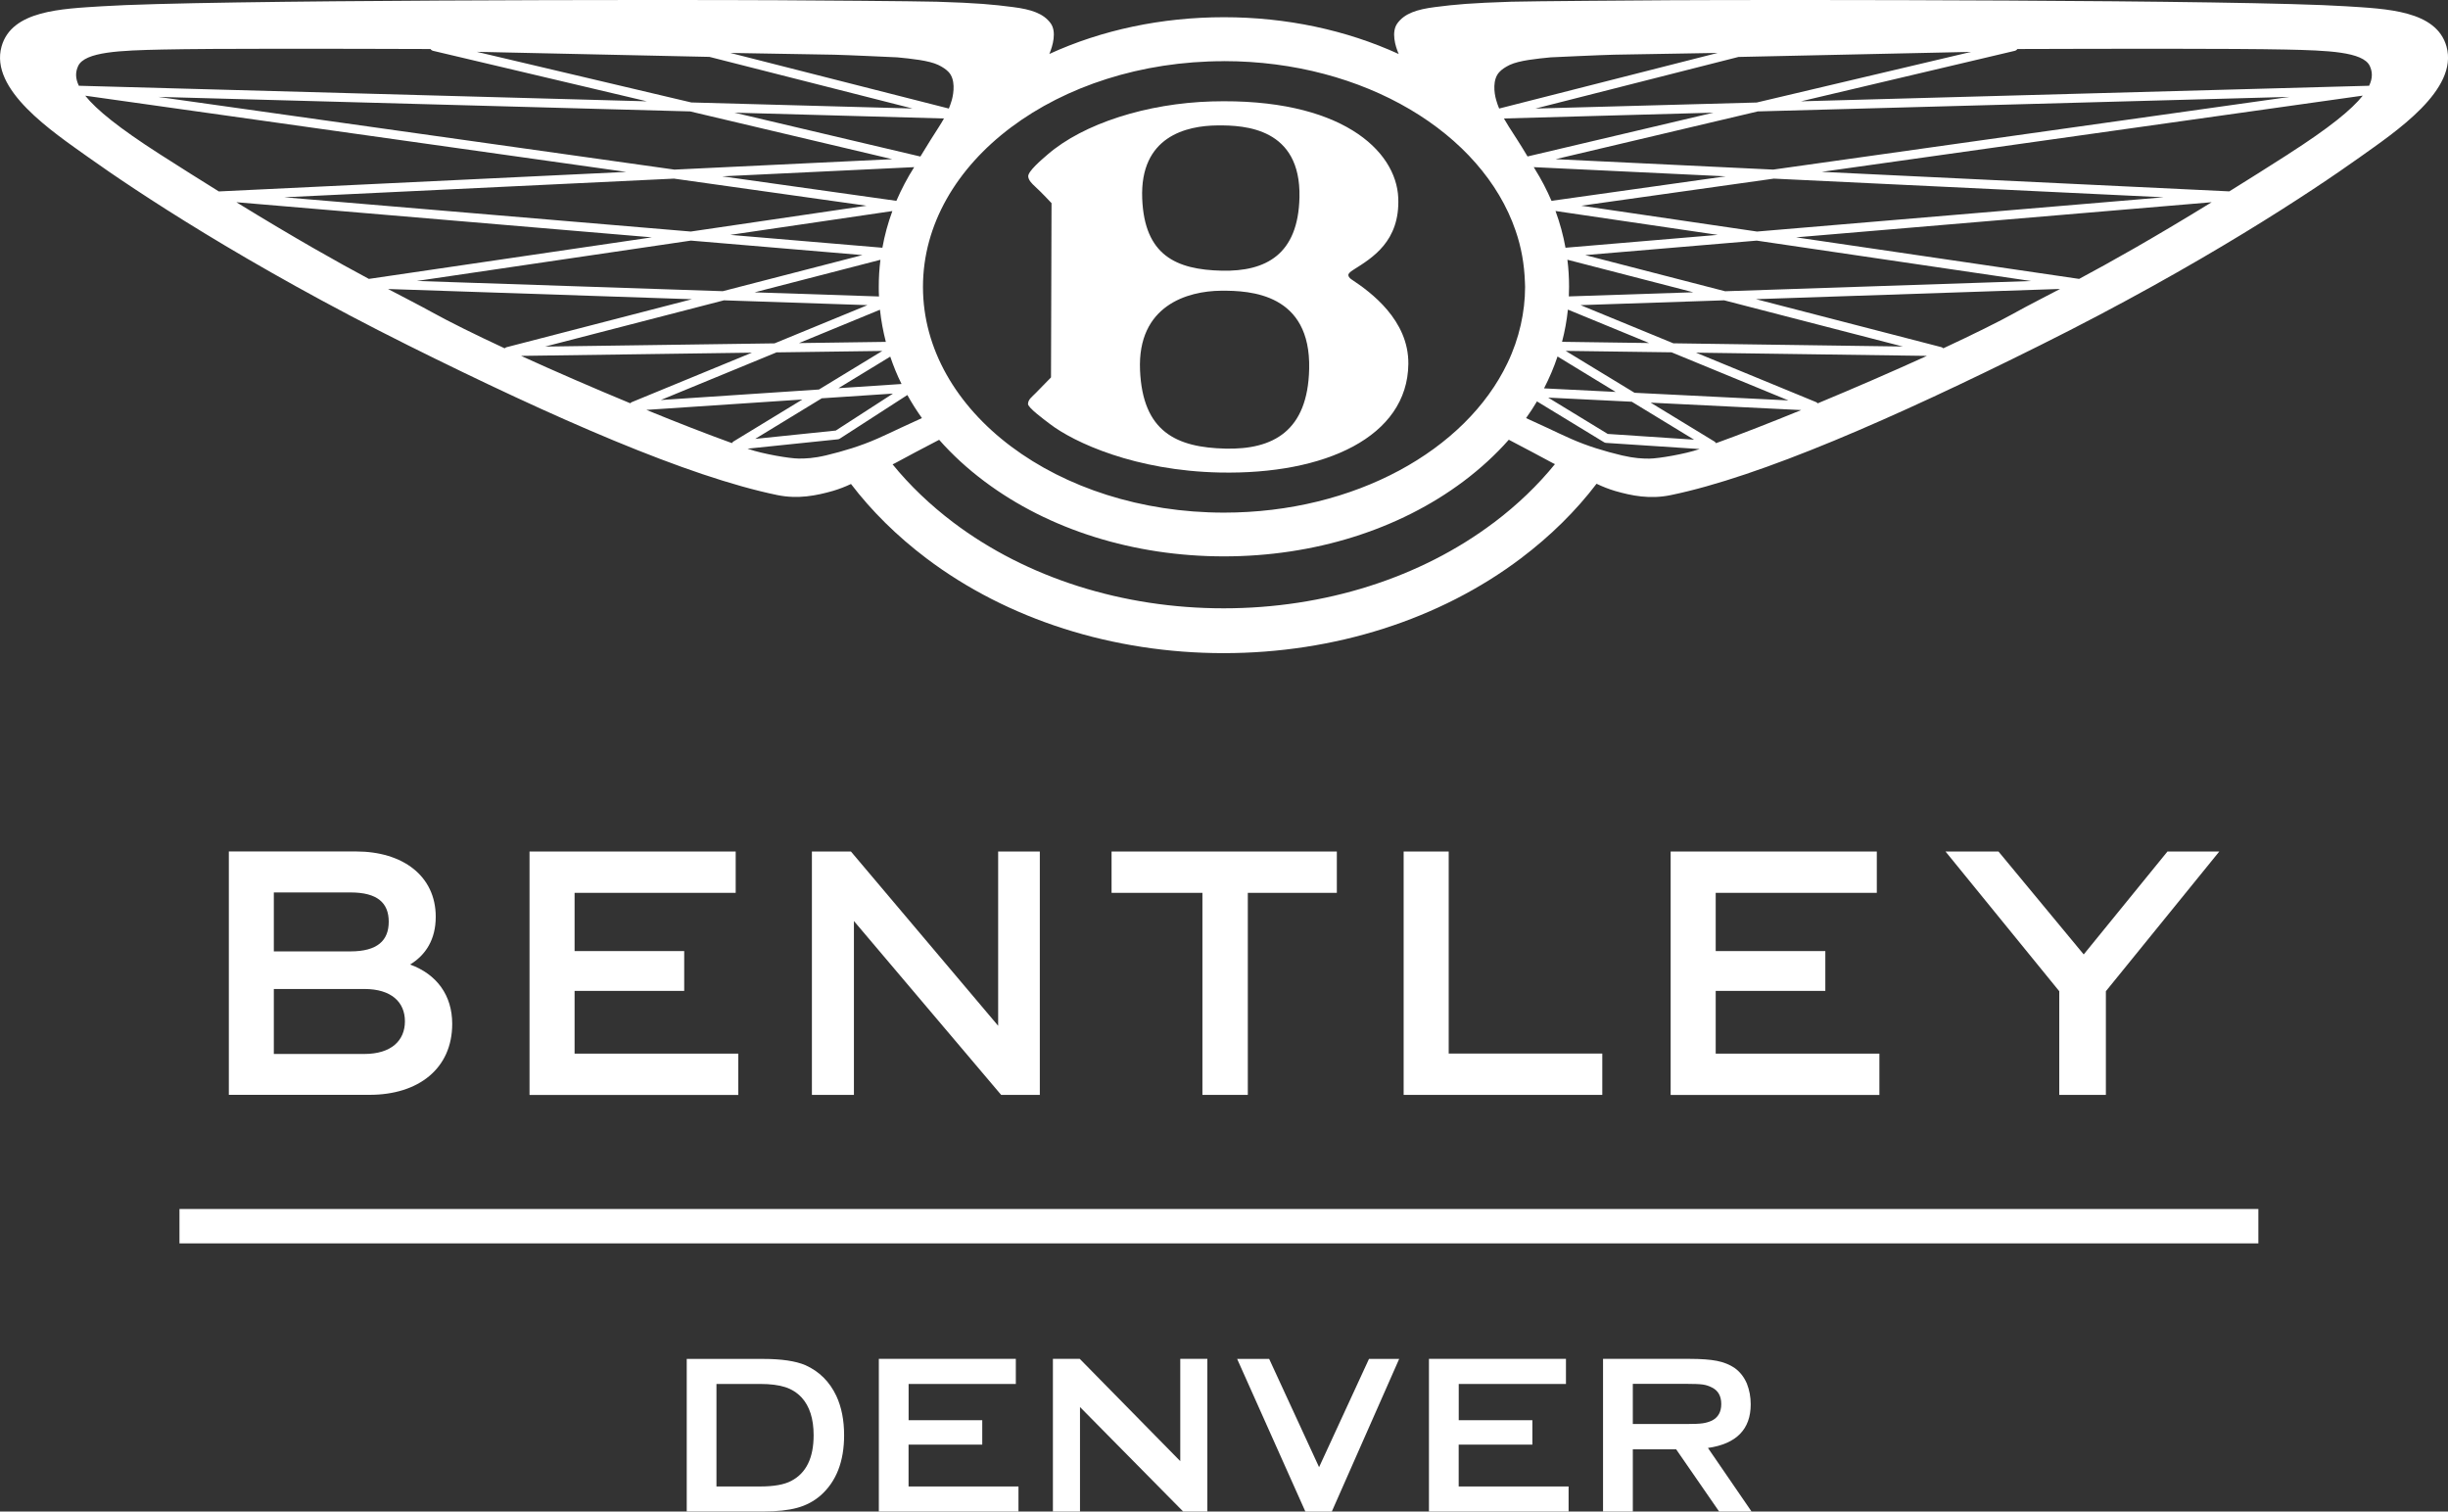 <svg xmlns="http://www.w3.org/2000/svg" id="Layer_2" data-name="Layer 2" viewBox="0 0 426.52 263.34"><rect x="0" y="0" width="426.52" height="263.34" fill="#333333" stroke="none"/><defs><style> .cls-1 { fill: #fff; } </style></defs><g id="Layer_1-2" data-name="Layer 1"><g><path class="cls-1" d="M119.66,236.75h13.3c3.2,0,5.65.36,7.37,1.09,2.42,1.09,4.21,2.87,5.38,5.34.91,1.95,1.36,4.24,1.36,6.86,0,4.58-1.36,8.07-4.09,10.49-1.17,1.01-2.53,1.74-4.08,2.16-1.55.43-3.53.64-5.95.64h-13.3v-26.6ZM124.84,258.97h7.6c2.39,0,4.2-.32,5.42-.97,2.6-1.35,3.9-4,3.9-7.96,0-2.86-.7-5.06-2.11-6.59-.78-.83-1.73-1.43-2.85-1.79-1.12-.36-2.57-.55-4.37-.55h-7.6v17.86Z"></path><path class="cls-1" d="M158.3,251.68v7.29h19.15v4.37h-24.33v-26.6h23.87v4.37h-18.68v6.32h12.83v4.25h-12.83Z"></path><path class="cls-1" d="M188.17,245.13v18.21h-4.72v-26.6h4.68l17.51,17.82v-17.82h4.72v26.6h-4.21l-17.98-18.21Z"></path><path class="cls-1" d="M229.82,255.62l8.7-18.87h5.26l-11.74,26.6h-4.6l-11.89-26.6h5.58l8.7,18.87Z"></path><path class="cls-1" d="M254.15,251.68v7.29h19.15v4.37h-24.33v-26.6h23.87v4.37h-18.68v6.32h12.83v4.25h-12.83Z"></path><path class="cls-1" d="M284.49,252.5v10.84h-5.19v-26.6h15.09c2,0,3.59.12,4.76.35s2.18.64,3.04,1.21c.96.68,1.69,1.6,2.18,2.77.44,1.12.66,2.31.66,3.59,0,4.34-2.48,6.88-7.45,7.6l7.6,11.08h-5.65l-7.49-10.84h-7.57ZM284.49,248.09h9.28c1.35,0,2.31-.04,2.87-.12.56-.08,1.1-.23,1.62-.47,1.09-.55,1.64-1.51,1.64-2.89s-.55-2.37-1.64-2.89c-.49-.26-1.02-.43-1.58-.51-.56-.08-1.53-.12-2.91-.12h-9.28v6.98Z"></path></g><rect class="cls-1" x="31.27" y="210.63" width="362.21" height="5.99"></rect><g><g><path class="cls-1" d="M71.46,168.04c4.65,1.7,7.33,5.36,7.33,10.34,0,7.79-5.89,12.36-14.39,12.36h-24.53v-42.4h22.18c8.11,0,13.87,4.25,13.87,11.38,0,3.99-1.77,6.67-4.45,8.31ZM47.71,155.48v10.27h13.35c4.71,0,6.67-1.9,6.67-5.17s-1.96-5.1-6.67-5.1h-13.35ZM47.71,172.3v11.32h15.77c4.71,0,7.07-2.35,7.07-5.69s-2.36-5.63-7.07-5.63h-15.77Z"></path><path class="cls-1" d="M92.26,190.75v-42.4h35.92v7.2h-28.07v10.14h19.1v6.94h-19.1v10.93h28.52v7.2h-36.38Z"></path><path class="cls-1" d="M141.46,190.75v-42.4h6.8l25.65,30.36v-30.36h7.26v42.4h-6.74l-25.65-30.29v30.29h-7.33Z"></path><path class="cls-1" d="M209.5,190.75v-35.2h-15.83v-7.2h39.25v7.2h-15.51v35.2h-7.92Z"></path><path class="cls-1" d="M244.56,190.75v-42.4h7.85v35.2h26.76v7.2h-34.61Z"></path><path class="cls-1" d="M291.08,190.75v-42.4h35.92v7.2h-28.07v10.14h19.1v6.94h-19.1v10.93h28.52v7.2h-36.38Z"></path><path class="cls-1" d="M358.79,190.75v-18.06l-19.82-24.34h9.23l14.85,17.93,14.59-17.93h9.03l-19.76,24.34v18.06h-8.11Z"></path></g><g><path class="cls-1" d="M426.26,8.1c-1.78-6.3-10.46-6.56-17.55-7.01C390.76-.06,309.19-.06,290.93.04c-4.81.03-24.04.16-27.63.26-7.08.23-9.76.48-13.25.93-3.18.4-5.33,1.11-6.58,2.83-1.09,1.5-.38,3.96.23,5.35-9.14-4.18-19.58-6.41-30.45-6.41s-21.29,2.22-30.42,6.4c.59-1.39,1.3-3.86.23-5.34-1.25-1.72-3.4-2.43-6.58-2.83-3.49-.45-6.17-.71-13.26-.93-3.58-.1-22.82-.24-27.63-.26C117.32-.06,35.77-.06,17.81,1.09,10.73,1.54,2.04,1.79.27,8.1c-2.12,7.55,8.85,14.83,15.15,19.32,8.11,5.77,27.23,18.55,55.62,32.71,25.66,12.78,48.79,22.9,64.39,26.12,3.62.74,6.81.1,9.71-.73,1.07-.32,2.12-.72,3.13-1.2,3.6,4.72,8.02,9.08,13.15,12.96,14.1,10.65,32.5,16.51,51.78,16.51s37.67-5.86,51.78-16.51c5.16-3.9,9.58-8.26,13.19-13,1.04.5,2.11.92,3.21,1.25,2.9.84,6.1,1.48,9.71.73,15.61-3.22,38.75-13.34,64.39-26.12,28.4-14.15,47.51-26.94,55.62-32.71,6.3-4.49,17.27-11.77,15.16-19.32ZM343.43,9.04l-37.36,8.82-38.55,1.05,35.38-8.99,40.53-.88ZM267.24,29.12l33.44,1.6-30.36,4.27c-.81-1.89-1.77-3.74-2.89-5.53-.02-.03-.03-.05-.04-.08-.02-.03-.04-.06-.05-.08-.04-.07-.08-.13-.12-.19h.02ZM266.15,27.26c-1.27-2.14-2.31-3.7-3.26-5.19-.3-.48-.58-.95-.86-1.43l36.5-1.01-32.39,7.63ZM273.09,45.25l21.94,5.67-21.69.72c.03-.56.04-1.12.04-1.68,0-1.59-.09-3.16-.29-4.71ZM287.3,59.76l-15.14-.21c.48-1.83.82-3.71,1.02-5.61l14.12,5.81ZM272.76,43.16c-.39-2.18-.98-4.32-1.74-6.4l28.27,4.16-26.53,2.24ZM271.38,62.11l10.12,6.17-12.48-.62c.93-1.81,1.72-3.66,2.35-5.55ZM284.31,69.99l10.85,6.61-15.04-1-10.38-6.33,14.57.72ZM272.78,61.13l18.46.25,20.36,8.38-26.81-1.33-12.02-7.31ZM275.36,53.16l25.04-.84,31.13,8.05-39.98-.56-16.19-6.66ZM276.23,44.44l29.85-2.52,47.81,7.04-53.32,1.78-24.34-6.29ZM275.52,35.84l33.54-4.72,67.91,3.25-70.84,5.97-30.62-4.5ZM309,29.55l-37.96-1.82,35.22-8.32,92.66-2.53-89.92,12.66ZM261.23,12.56c.44-.48,1.06-.89,1.81-1.25,1.66-.78,4.69-1.08,7.15-1.32,0,0,8.97-.42,11.02-.46,6.23-.1,12.89-.23,18.07-.31l-38.08,9.69c-.19-.46-.37-.95-.52-1.49-.37-1.27-.65-3.58.55-4.86ZM213.25,10.65c24.45,0,44.99,12.54,50.81,29.52,1,2.88,1.53,5.89,1.63,8.99,0,.27.03.56.03.82,0,2.25-.27,4.45-.75,6.6-.52,2.3-1.29,4.53-2.32,6.67-7.25,15.2-26.62,26.06-49.39,26.06-28.97,0-52.45-17.61-52.45-39.33s23.48-39.32,52.45-39.32ZM150.98,35.84l-30.62,4.5-70.84-5.97,67.91-3.25,33.54,4.72ZM27.58,16.88l92.66,2.53,35.22,8.32-37.95,1.82L27.58,16.88ZM153.15,51.65l-21.68-.72,21.93-5.67c-.2,1.55-.29,3.12-.29,4.71,0,.56,0,1.13.04,1.68ZM153.32,53.96c.2,1.89.55,3.76,1.02,5.6l-15.13.21,14.11-5.81ZM153.74,43.16l-26.51-2.24,28.25-4.15c-.77,2.08-1.35,4.22-1.74,6.39ZM120.42,41.92l29.85,2.52-24.34,6.29-53.31-1.78,47.8-7.04ZM126.1,52.32l25.04.84-16.19,6.66-39.98.56,31.13-8.05ZM135.27,61.39l18.46-.25-11.04,6.72-27.56,1.83,20.14-8.29ZM143.18,69.39l12.4-.82-9.96,6.44-14.04,1.45,11.6-7.07ZM146.08,67.63l9.03-5.5c.55,1.62,1.19,3.22,1.97,4.77l-11,.73ZM156.18,34.99l-30.35-4.27,33.45-1.6c-1.2,1.89-2.23,3.86-3.1,5.87ZM127.97,19.63l36.5,1.01c-.27.48-.55.95-.86,1.43-.95,1.5-1.98,3.07-3.25,5.2l-32.39-7.64ZM145.31,9.53c2.05.04,11.02.46,11.02.46,2.46.24,5.49.54,7.14,1.32.75.36,1.37.77,1.82,1.25,1.19,1.28.9,3.59.55,4.86-.16.54-.33,1.03-.52,1.49l-38.08-9.69c5.19.08,11.85.21,18.07.31ZM123.61,9.91l35.38,8.99-38.54-1.05-37.37-8.82,40.53.88ZM13.61,11.51c1.16-2.51,7.41-2.72,14.67-2.88,9.06-.2,30.71-.14,46.73-.09.1.16.27.27.47.32l37.23,8.79L13.74,14.94c-.65-1.34-.59-2.43-.13-3.42ZM38.11,33.34c-3.15-1.96-6.58-4.11-10.29-6.49-7.08-4.54-11.03-7.74-12.97-10.18l94.26,13.28-70.99,3.4h0ZM41.18,35.23l72.39,6.12-49.3,7.24c-5.4-2.89-12.65-6.95-23.09-13.36ZM87.92,60.68c-5.12-2.38-9.55-4.57-12.66-6.29-2.11-1.17-4.52-2.39-7.65-4.04l52.95,1.78-32.3,8.36c-.13.04-.24.1-.34.2ZM109.82,70.26c-6.45-2.67-13.09-5.55-19.03-8.26l40.22-.56-20.91,8.61c-.11.05-.22.11-.28.21ZM127.53,77.2h0c-4.4-1.59-9.55-3.59-14.91-5.79l27.18-1.81-12,7.31c-.11.07-.21.17-.26.28ZM152.79,76.45c-2.83,1.25-5.85,2.16-8.85,2.88-2.2.52-3.56.56-4.76.56-1.58,0-6.3-.81-8.69-1.64-.08-.03-.17-.06-.25-.08l15.73-1.63c.12,0,.24-.06.35-.12l11.77-7.6c.76,1.37,1.61,2.71,2.54,4.02-1.12.52-3.11,1.42-3.7,1.7-1.34.63-2.72,1.29-4.13,1.91ZM260.28,91.04c-12.76,9.63-29.48,14.94-47.08,14.94s-34.31-5.31-47.08-14.94c-4.07-3.08-7.62-6.48-10.6-10.14l.45-.22c2.18-1.2,4.85-2.59,7.66-4.06,2.28,2.59,4.92,5.02,7.9,7.25,11.23,8.42,26.04,13.06,41.72,13.06s30.49-4.64,41.72-13.06c2.98-2.24,5.63-4.67,7.91-7.26,2.81,1.49,5.49,2.87,7.67,4.07l.37.18c-2.99,3.68-6.54,7.09-10.63,10.18ZM296.04,78.26c-2.39.83-7.12,1.64-8.69,1.64-1.21,0-2.56-.05-4.76-.56-3.01-.72-6.03-1.63-8.85-2.88-1.41-.62-2.79-1.28-4.13-1.91-.58-.28-2.6-1.19-3.72-1.71.68-.95,1.31-1.92,1.9-2.91l11.69,7.12c.1.07.23.1.36.11l16.29,1.07s-.05.02-.08.03ZM298.98,77.21c-.06-.12-.15-.22-.27-.29l-11.11-6.77,26.23,1.29c-5.34,2.18-10.47,4.19-14.85,5.77ZM316.7,70.27c-.07-.09-.17-.17-.29-.22l-20.91-8.61,40.23.56c-5.95,2.71-12.58,5.59-19.03,8.27ZM351.26,54.39c-3.11,1.72-7.56,3.91-12.67,6.29-.09-.09-.21-.16-.34-.2l-32.3-8.36,52.98-1.78c-3.13,1.65-5.56,2.87-7.67,4.04ZM362.25,48.59l-49.31-7.24,72.41-6.12c-10.43,6.41-17.7,10.47-23.1,13.36ZM398.71,26.85c-3.73,2.38-7.14,4.54-10.29,6.49l-71.02-3.4,94.27-13.28c-1.93,2.44-5.87,5.64-12.96,10.18ZM412.78,14.94l-98.99,2.71,37.23-8.79c.2-.05.37-.16.47-.32,16.02-.05,37.68-.1,46.75.09,7.24.16,13.51.37,14.66,2.88.46,1,.52,2.09-.12,3.42Z"></path><path class="cls-1" d="M267.34,29.3c-.04-.07-.08-.13-.12-.19h.02c.03.06.07.12.1.19Z"></path><path class="cls-1" d="M235.61,48.77c-.22-.15-.64-.39-.68-.84-.03-.22.22-.52.91-.95,3.23-2.04,8.1-4.93,7.78-12.51-.35-8.3-10.06-17.44-32.47-16.8-11.26.32-22.38,3.83-28.66,9.28-.97.84-3.43,2.91-3.34,3.8.06.63.55,1.16,1.24,1.79,1.06.96,2.82,2.85,2.82,2.85l-.09,30.36c-.69.72-1.56,1.58-2.68,2.74-.6.63-1.29,1.06-1.33,1.87-.02.66,2.7,2.65,3.8,3.49,4.24,3.25,14.91,8.17,29.61,8.47,18.34.38,32.72-6.2,32.86-18.91.09-7.65-6.6-12.54-9.77-14.64ZM212.11,21.85c4.83-.05,14.56.47,14.3,12.52-.22,9.99-5.86,12.95-13.51,12.79-8.03-.17-13.5-2.71-13.89-12.56-.43-10.86,7.73-12.7,13.1-12.75ZM213.56,78.16c-8.63-.19-14.47-2.95-14.93-13.66-.48-11.31,8.32-13.8,14.1-13.85,5.2-.05,15.67.53,15.37,13.62-.24,10.86-6.31,14.07-14.54,13.89Z"></path></g></g></g></svg>